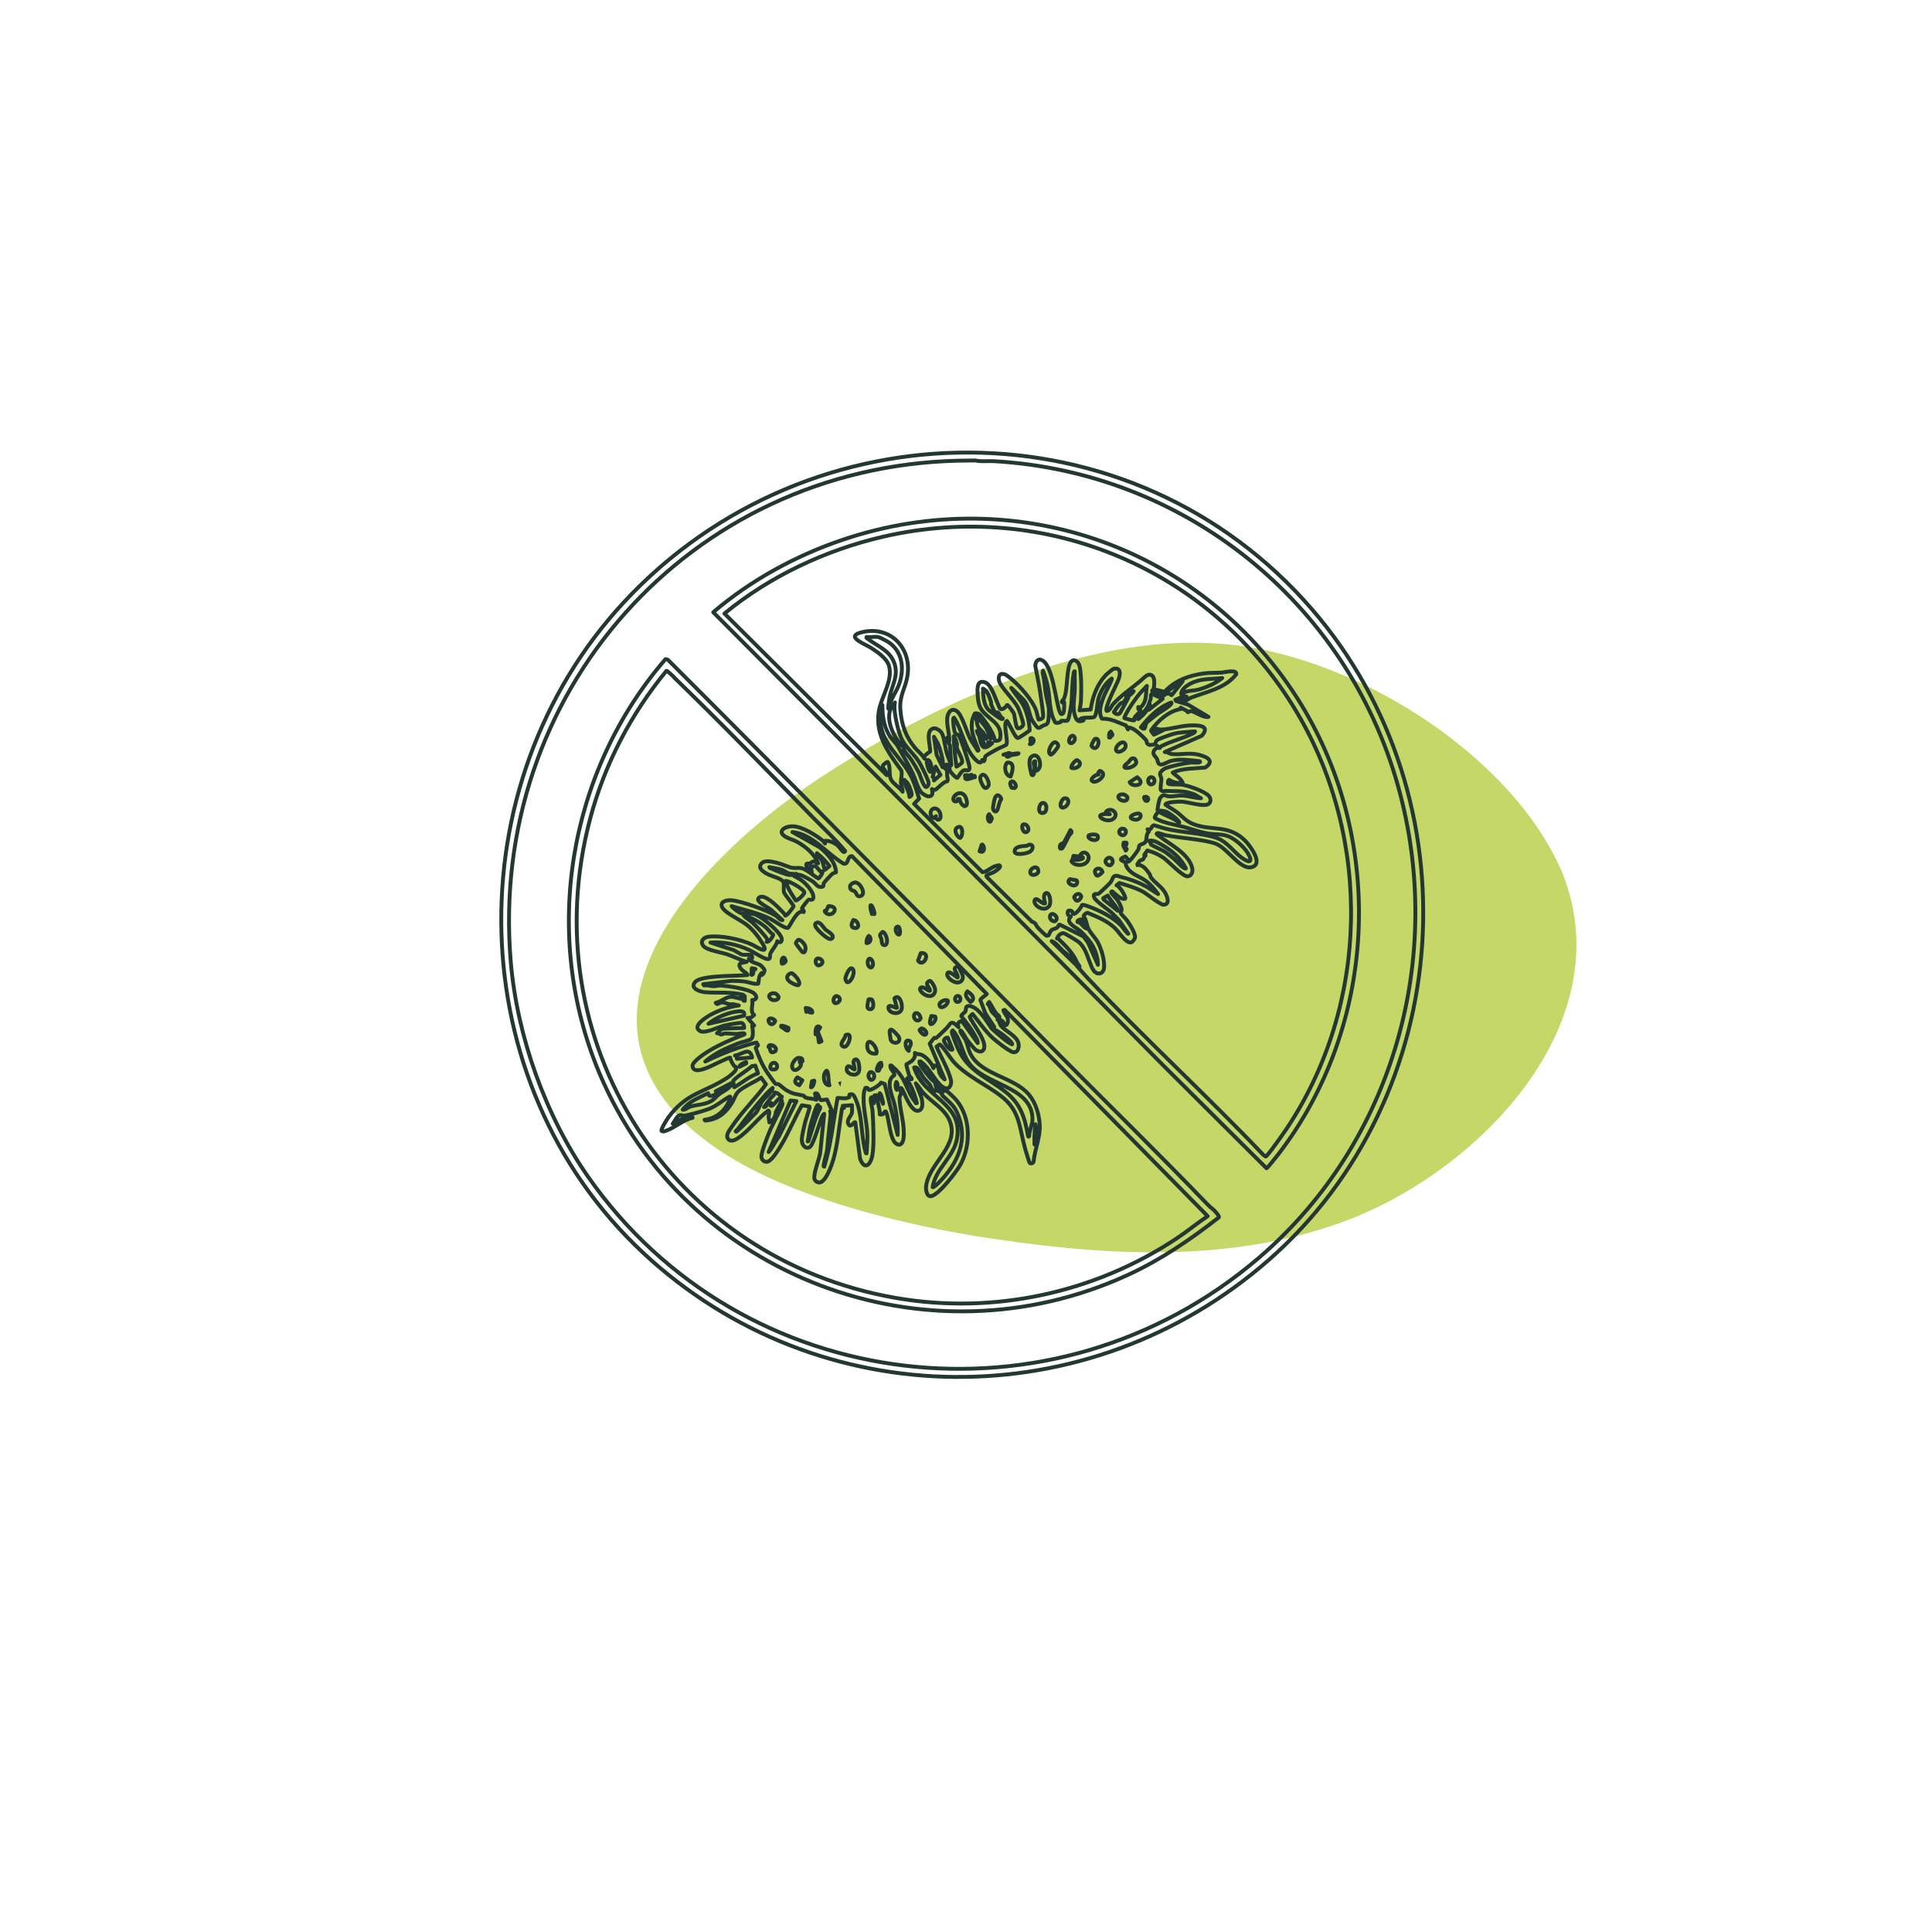 <?xml version="1.0" encoding="UTF-8"?>
<svg xmlns="http://www.w3.org/2000/svg" viewBox="0 0 800 800">

<!-- === STYLE === -->
<style><![CDATA[
  @keyframes fadein {
    from { opacity: 0; transform: scale(0.98); }
    to   { opacity: 1; transform: scale(1); }
  }

  /* Kräftigeres, organisches Wobble (nur Deformgefühl: Scale/Rotate) */
  @keyframes wobbleShape {
    0%   { transform: scale(1) rotate(0deg); }
    10%  { transform: scale(1.05,0.96) rotate(1.2deg); }
    20%  { transform: scale(0.96,1.06) rotate(-0.8deg); }
    35%  { transform: scale(1.04,0.97) rotate(1.6deg); }
    50%  { transform: scale(0.95,1.05) rotate(-1.2deg); }
    65%  { transform: scale(1.06,0.95) rotate(1.8deg); }
    80%  { transform: scale(0.97,1.04) rotate(-1.0deg); }
    100% { transform: scale(1) rotate(0deg); }
  }

  svg { animation: fadein 0.9s ease-out both; }

  /* Der Blob: Filter = organische Verformung, plus Wobble-Shape */
  #green {
    transform-origin: center;
    animation: wobbleShape 6.5s ease-in-out infinite;
    filter: url(#blobWobble);
  }

  #green path {
    fill: #c3d664;
    opacity: 0.98;
    transition: opacity 0.3s ease;
  }

  #outline path {
    fill: none;
    stroke: #233833;
    stroke-width: 1.6;
    stroke-linecap: round;
    stroke-linejoin: round;
    opacity: 1;
  }

  /* Barrierefrei: weniger Bewegung respektieren */
  @media (prefers-reduced-motion: reduce) {
    #green { animation: none; filter: none; }
  }
]]></style>
  <g id="green">
    <path d="M647.1,361.79c-21.07-50.14-89.19-92.22-143.1-95.3-55.71-4.04-119.95,26.16-165.69,56.4-46.47,30.56-108.8,93.98-51.92,144.66,17.55,15.5,41.58,25.21,64.56,32.17,17.29,5.19,34.84,9.05,52.53,12.04,48.69,7.77,100.53,11.71,147.72-4.12,57.28-18.58,121-81.71,95.96-145.68l-.07-.17Z" fill="#c3d664"/>
  </g>
  <g id="outline">
    <g>
      <path d="M266.36,518.81c-75.82-70.67-78.11-193.87-8.05-269.41,77-83.02,210.67-83.38,285.17,3.15,67.47,78.37,59.71,201.09-18.21,269.25-74.52,65.19-186.23,64.76-258.91-2.98ZM396.8,190.76c-111.41,2.6-194.73,96.59-185.3,207.56,2.6,30.61,14.29,63.51,31.81,88.65,63.87,91.65,193.33,106.39,277.98,33.85,55.72-47.74,77.43-124.77,57.56-195.51-21.32-75.92-88.34-129.89-167.35-134.35-2.55-.14-5.14.27-7.65-.29l-7.05.09Z" fill="#233833"/>
      <path d="M276.56,273.19c54.55,54.49,108.62,109.6,162.73,164.29,20.33,20.55,41.06,40.76,61.06,61.59.78.81,1.9,1.51,2.74,2.46.4.45,1.89,2.06,1.6,2.57-11.78,9.2-24.01,17.54-37.65,23.81-83.51,38.42-183.26,1-218.86-83.59-24.1-57.25-13.03-124.65,27.39-171.39l.99.26ZM279.03,280.3c-.36-.35-2.85-2.61-3.04-2.56-14.76,17.89-25.64,38.72-31.61,61.21-24.39,91.93,33.34,182.38,126.68,198.52,40.49,7,82.51-2.17,116.51-24.89,4.27-2.85,8.26-6.17,12.51-8.99l-84.06-85.41-.54.13c.35,1.61,1.81,2.27,1.9,4.15.04.82-.45,2.56-1.37,1.89-.24-.17-.33-1.03-.94-1.52-.33-.27-1.64-.99-2.06-.68.9.62.92,1.92,1.48,2.63,1.59,2.01,6.19,3.98,7.13,6.84.54,1.64.07,4.42-2.11,4.05-1.58-.27-7.02-4.56-8.42-5.84-3.25-2.95-5.59-6.63-8.38-9.98l-1.16,1.17c1.12,3.07,7.69,10.54,5.68,13.71-.75,1.18-2.44.61-3.32-.1-.56-.45-2.78-3.14-3.33-3.86-1.01-1.33-1.56-2.95-2.76-4.08-.21-.04-.17.26-.13.4.32,1.04,1.77,2.68,2.24,3.78.81,1.93.99,3.83,2.09,5.85,4.62,8.44,17.91,9.27,24.01,16.51,2.89,3.43,4.29,8.29,4.51,12.74.24,4.99-2.11,10.02-2.53,14.99-.18.65-1.04,1.01-1.59.63-.25-.17-1.66-4.99-1.89-5.78-2.52-8.91-1.99-15.68-9.9-21.86-6.42-5.02-14.71-8.44-20.1-14.67-.84-.97-4.69-6.86-5.48-6.78l-1.24.9c1.69,3.99,4.21,8.19,5.5,12.3.19.62.53,1.59.54,2.2,0,2.5-1.6,3.63-3.69,2.05-3-2.27-5.42-7.88-8.59-10.09-.21-.14-.18-.52-.85-.31-.06.64.27,1.21.59,1.73.72,1.18,2.59,3.61,3.52,4.69,1.65,1.91,3.89,3.49,5.74,5.21l-.13.41-3.15-2.46c.4.64.59,1.82.13,2.46-.98,1.34-1.96-1.83-2.32-2.32-.64-.89-1.83-1.9-2.58-2.9s-1.92-3.34-2.62-3.96c-.47-.42-.76-.48-1.38-.4,3.57,12.37,20.62,14.61,17.73,29.63-1.48,7.68-8.82,12.17-10.06,19.92.34.36,2.31-1.61,2.6-1.91,7.74-7.83,12.37-17.58,7.71-28.52-1.56-3.68-3.48-4.74-6.08-7.33-.45-.45-.55-1.11-.96-1.5-.56-.52-1.86-.52-1.63-1.79.62,1.17,2.03.53,2.19,1.92.21.15.75-1.23,1.91-.69.69.33,3.37,2.98,3.98,3.69,6.08,7.19,6.19,18.7,1.82,26.74-1.64,3.02-8.87,12.44-12.09,13.12-1.99.42-2.31-2.75-2.16-4.1,1.06-9.64,14.53-17,9.52-27.64-2.17-4.62-7.34-7.31-10.65-10.98-1.12-1.24-1.96-2.77-3.14-3.98l2.13,5.26c.53,1.61,1.31,5.15-.75,6-2.94,1.21-5.74-6.24-6.68-8.16-.16-.33-.5-1.11-.86-1.19-.39.77.09,1.68,0,2.3-.11.73-.61.91-.56,2.22.18,5.39,2.23,10.19,1.67,16.16-.18,1.88-1.22,3.71-3.16,2.32-2.55-1.83-2.81-10.19-4.1-13.14-.48-.71-.93.88-1.42,1.05-.35.13-.81.03-1.18.05.08-2.76-1.23-5.23-1.1-7.94l-1.07.03-.3,3.26-.27-2.46c-.81-.15-1,.09-1,.9,0,1.54.63,3.19.73,4.7.33,4.66.76,14.23-.08,18.55-.75,3.91-3.22,6.17-5.06,1.37l-1.99-15.12c-.55-.51-1.73,2.37-2.71.93-1.25-1.84,1.09-3.6,1.33-4.91.17-.94-.09-2.15.01-3.14l-3.83.28.55.82-.83.18c-1.23,7.05-1.65,14.59-3.69,21.45-.66,2.23-2.99,8.92-5.54,9.26-.96.13-2-.58-2.21-1.51-.48-2.16,1.95-8,2.38-10.64l1.66-16.27c-.39.14-.79,1-.95,1.37-.91,2.05-3.59,11.73-5.06,12.45-2.04,1-3.26-1.27-3.26-2.98,0-1.92,1.07-5.99,1.57-8.01.21-.84,1.88-5.6,1.68-5.83l-3.22-.52c-3.12,5.51-5.57,11.63-8.87,17.02-.98,1.6-3.52,5.78-5.23,6.28-1.36.4-2.48-.57-2.65-1.87-.23-1.81,2.87-9.43,3.77-11.53.67-1.57,5.06-9.84,5-10.61l-.5-.2.2-1.04-2.52,4.73c-.22,2-.9,3.37-2.67,4.3-.01-.8-.29-1.52-.3-2.33-.02-.93.69-1.97-.11-2.59-3.6,2.66-6.38,6.24-9.72,9.17-1.46,1.28-5.49,5.04-7.07,2.41-.93-1.56.79-3.55,1.64-4.82,4.1-6.13,9.78-11.64,14.16-17.61l-2.02-2.77c-2.7,1.88-6.74,3.46-9.18,5.54-1.37,1.16-1.75,2.97-2.64,4.48-2.32,3.98-5.43,7-10.17,7.63-.32.04-1.42.36-1.43-.19,5.16-.55,9.19-4.26,10.67-9.18.12-.38-.03-.49-.4-.4-2.85,1.62-5.29,3.84-8.37,5.05-2.05.8-8.26,2.58-10.32,2.83-.54.07-1.04-.27-1.58-.24-1.35.06-2.38,2.58-3.15,3.58.14.13,2.66-1.42,3.08-1.65,1.36-.75,1.05-.31,2.51-.56.59-.1,1.1-.4,1.69-.5.27-.05,1.01-.22.93.25-4.07.89-7.07,3.98-10.96,5.34-.71.25-1.13.51-1.89.12-.45-.62,2.32-4.96,2.87-5.71,7.64-10.34,14.98-10.12,24.58-16.49.89-.59,3.17-2.46,3.41-3.44.3-1.2-.37-.77-.77-1.29-.73-.95-1.51-2.22-1.65-3.43-.36-.33-7.96,3.54-9.04,3.97-1.74.69-6.38,2.66-6.56-.56-.11-1.86,5.45-5.41,7.03-6.36,4.41-2.65,9.51-4.79,14.32-6.63,1.01-.99-2.66-.26-2.86-.26-1.75.05-3.54-.21-5.18-.2-.43,0-.92.44-1.41.44-.53,0-1.13-.64-1.77-.53l2.11-1.86,9.11-.33c.1-.76-.22-1.86-1.06-2.05s-6.03.8-7.16,1.08c-2.38.59-7.9,3.37-9.95,2.3-3.86-2.01,2.83-5.99,4.52-6.9,3.56-1.92,7.44-3.17,11.46-3.74l-2.6-.54c-1.63.4-2.94-.75-4.43-.73-1.05.02-1.96,1.4-2.55.18,1.99-.36,4.18-2.33,6.17-2.47,1.72-.12,3.54.93,5.32.85-.24.5-.08.87.56.8v-1.91c-.67-.12-.45.09-.67.52l-.98-.39,1.09-.68c-5.15-1.38-10.59-.7-15.75-1.09-2.07-.16-6.64-1.53-4.24-4.26,2.58-2.93,17.59-2.36,21.63-2.87.39-.34-1.99-1.81-2.33-2.18-.61-.68-1.57-1.95-.52-2.72l2.57-.57c-2.83-.79-5.43-2.23-8.22-3.14-2.33-.77-8.39-1.7-9.72-3.42-1.54-1.98.03-3.6,2.2-3.85,5.31-.59,13.18,1.09,18.04,3.32,1.3.6,7.25,4.68,4.38-.27-1.55-2.67-3.77-5.54-6.15-7.54-2.79-2.35-7.63-4.36-9.84-6.59-2.82-2.85.22-4.29,3.16-3.98,4.23.44,14.63,4.09,18.24,6.4.98.62,1.54,1.82,2.7,1.82l-4.8-4.37c-1.18-.89-5.03-2.76-5.29-4.04-.16-.79.78-1.32,1.46-1.32,2.83,0,7.4,4.97,9.32,6.99.22.23.38.5.4.83.59.42,3.15-3.12,3.51-3.74.1-.68-3.62-4.77-3.94-5.82-.4-1.29.25-3.41-.38-4.48-.79-1.33-4.47-2.19-5.95-2.88-1.83-.85-5.21-2.78-2.68-4.96,1.42-1.22,4.74-.28,6.42.12,1.83.44,4.35,1.72,5.95,1.99,1.3.22,2.64-.12,3.92.18,2.22.52,4.96,3.21,6.93,4.23.3-.06,2.12-2.38,1.68-2.98l-.55.27c-.66-.42-1.78-2.1-2.34-2.34s-1.25.36-1.9-.12l.41,3.01c-.47-.83-2.35-2.54-2.33-3.43.02-.99.99-.43,1.38-.57.46-.16.97-.79,1.56-.88.93-.14,1.19.76,1.99.77-1.33-3.71-5.16-6.92-8.58-8.81-1.48-.82-2.99-1.21-4.39-1.9-4.45-2.2-1.13-4.67,2.42-4.63,3.86.05,9.58,3.61,12.54,6.03.35.29.49.82.89,1.1l-.14-1.09c1.85-.2,3.94.76,5.33,1.92.77.64,1.75,2.3,2.33,2.6.48.24.52.05.82-.28-4.03-4.9-8.72-9.15-13.14-13.68-19.02-19.49-38.26-39.39-57.86-58.36ZM408.57,411.55l-55.79-57.04c-2.12-.1-1.23,3.8-3.57,3.05-6.97-4.13-12.64-12.12-21.07-13.02l11.32,6.34c3.06,2.53,6.57,6.14,6.72,10.32-.63.18-1.08.31-1.62.71-.36.27-3.31,3.48-3.41,3.71-.4.9.36,1.62-1.38,1.65-1.34.02-2.11-1.5-3.21-2.27-1-.7-3.68-2.15-4.81-2.58-.79-.3-1.57-.03-2.1-.63l-.42.82c-.59-.24-.48-1.46-1.36-.41l2.83,1.55c2.19,1.06,6.46,5.52,6.1,8.04-.17,1.21-1.5.63-1.9.72-.23.05-2.73,3.16-2.82,3.5-.12.45,1.05.94.71,1.66-1.84-.75-3.08,1.31-4.06,2.65-.45.62-2.2,3.82-2.42,3.89-1.26.42-5.8-2.97-7.2-3.67-4.87-2.45-10.95-3.75-16.17-5.32.57.88,3.12,2.71,4.04,2.94,1.69.43,3.74-.19,5.77.53,2.81.99,9.73,6.73,10.79,9.47.62,1.61-.36,2.67-1.7,1.57-.21,1.66-2.4,3.82-2.87,5.21-.3.88.21,2.03-.84,2.19-1.49.23-6-2.87-7.61-3.62-5.17-2.4-10.61-3.61-16.34-3.23l8.55,2.8c1.5.23,3.41,1.92,4.65,2.22,1.38.34,5.23-.84,3.77,2.09l-1.09-.41c1.12,1.8,3.45,1.73,4.91,2.76.46.32,1.66,1.66,1.66,2.17,0,.35-.92,2.14-1.36,1.78l.14-.82c-1.35,1.26-1.12,2.77-1.41,4.39-.97.55-4.13-.61-5.47-.8-1.73-.24-3.7-.29-5.45-.32l-11.9,1.38.41.55c1.29-.26,2.66.28,3.84.3,1.02.02,1.87-.38,3.01-.3,3.24.23,10.05,1.25,12.92,2.69,1.92.96,2.82,3.19.09,3.34.59,1.95-1.11,4.62.82,6.16-.75.78-1.58,1.42-2.73,1.23l2.74,3.14-.82.14c.27,1.37.61,4.2-.26,5.35-.45.59-4.37,1.48-5.49,1.91-2.23.85-5.1,2.09-7.22,3.18-2.2,1.13-4.69,2.71-6.47,4.34,6.83-3.27,13.83-6.13,21.23-7.86l.63,1.11-.97,1.13c1.26,3.68,2.62,6.95,4.79,10.19.41.61,3.16,4.53,3.41,4.67.3.17.85,0,1.3.2.54.24,2.09,1.76,2.94,2.27,3.25,1.97,3.96,1.6,7.22,2.37.54.13.48.59.87.77,1.29.61,3.2.36,4.59,1.01l-.55-2.59c1.58-.67,1.43,2.2,2.47,2.75l2.46-.3,2.28,5.13.18,1.87-1.09-2.19c-.01.4.2.78.17,1.18-.32,4.54-1.04,9.1-1.34,13.66-.17,2.59-1.12,4.87-1.5,7.26-.05.29-.29.95.2.89,2.84-9.28,3.73-18.94,5.51-28.44,1.81-.03,3.12.55,4.87-.34l.05-1.03c1.4-.5,1.75.17,2.31,1.33,3.16,6.53,2.36,15.38,4.32,22.24.08.28.06.83.46.77.2-2.86.45-5.76.29-8.63-.31-5.48-2.16-11.36-1.32-16.9.08-.52.41-1.02.51-1.54,1.11-.45,1.18.62,1.39.75.73.45,4.73-1.97,5.06-2.99l1.56.54,5.38,21.1c.16-4.15-.33-8.28-1.23-12.32-.82-3.68-4.16-9.96-.18-12.36l.05-.35c-.34-1.53-1.79-2.05-1.65-3.72.52-.12.65.29.96.55,5.65,4.66,5.54,9.83,9.29,14.54.23.28,0,.69.71.52-.67-2.93-1.58-5.44-3.01-8.08-.23-.42-1.88-2.08-.68-2.32.2-.04,1.92,1.09,1.5.14-.13-.29-.7-.63-.96-1.23-.22-.52-1.33-4.36-1.18-4.61,1.97-1.02,3.89-2.15,3.52-4.7.75.64,1.67.41,2.47.68,2.06.69,4.53,3.58,5.2,5.62l.27-1.09c2.23,0,1.71,1.59,2.26,3.08.34.91,1.27,2.16,2.12,2.67l-6.19-14.79c.32-.32,1.73-2.35,1.86-2.42.16-.09.53.23.78.1s3.6-3.34,4.09-3.83c2.21-2.21,1.8-4.04,5.2-.68-.42-1.18-.36-2.01.96-2.47l.96.69,6.02,8.35c.07-1.1-.63-2.15-1.15-3.09-1.56-2.89-3.6-5.5-5.66-8.04-.09-.6,1.51-1.46,1.74-2.01.45-1.06-.3-2.24,1.65-2.22.86,0,2.33.85,3,1.41,2.41,2.01,4.12,4.95,6.01,7.68.43.62,4.08,3.64,4.95,4.35,1.08.88,2.41,1.93,3.69,2.47.6-.64-3.56-3.8-4.12-4.22-1.11-.83-2.6-1.64-3.81-2.35-.15-.71.17-.41.54-.68l-3.67-5.64-2.03-5.37c-.12-.74,2.4-2.13,2.63-2.59ZM338.27,353.29c-.21.23,1.81,2.49,2.07,3,.65,1.28.62,2.66,1.35,3.84l1.78-1.5c-1.55-2-3.21-3.76-5.19-5.34ZM327.59,361.78c-1.46,0-2.48-1.09-3.77-1.57-1.68-.63-3.54-.71-5.26-1.17.07.47.56.47.88.62,1.3.62,6.64,2.79,7.74,2.67.38-.04.81-.19.41-.55ZM325.86,365.69c.18.46.07.97.3,1.49.89,2.01,2.16,3.86,3.34,5.7.43.25,3.56-2.43,3.57-3.31,0-1.28-6.04-4.68-7.53-4.79-1.05-.08.3.85.32.91ZM320.18,386.99c-1.12-.67-1.94-1.98-2.99-2.9-2.5-2.2-6.08-4.24-9.31-5.06,1.06,1.19,2.53,1.95,3.7,3,1.06.96,5.74,5.84,6.05,6.85.14.47,0,.68-.17,1.09,1.03.34,2.93-2.69,2.72-2.99ZM312.81,401.2l-1.51-.28-.13,2.74c1.04.18.64-1.77.83-2.18.02-.04.74.4.81-.28ZM413.83,421.46c.1-.96-.9-1.25-1.33-1.82-1.12-1.49-1.85-3.23-2.92-4.74l-.57.83c1.02.87,1.08,2.29,1.71,3.21.15.22,1.35,1.45,1.62,1.7.19.18,1.14,1.16,1.49.82ZM308.09,420.58c.54-1.67-.79-1.94-2.23-1.82-4.06.34-9.39,2.55-12.49,5.16l14.72-3.35ZM426.15,470.46c.06-2.5,1.42-4.74,1.38-7.24-.23-13.73-20.43-13.81-26.62-23.51-2.59-4.06-3.13-9.42-6.38-13.05-.42.31-.41.41-.35.89.1.93,1.73,4.88,2.2,6.02,4.15,10.01,12.41,12.49,20.17,18.71,6.03,4.83,7.77,10.32,9.07,17.77.06.35.13.92.54.42ZM392.48,429.67c-.74-.16-1.78.72-1.6,1.44.17.67,2.58,4.33,3.52,3.49l-1.92-4.93ZM311.44,437.88c-1.03-4.77-4.13-1.13-7.12-.82l.8.28v1.08s6.31-.55,6.31-.55ZM308.97,440.34v-.54c-.11-.13-2.9,1.02-2.73,1.91l2.73-1.37ZM312.76,441.22l-1.42.26c-1.04,1.21-7.76,5.24-7.78,6.33l.49,2.39c3.26-1.82,6.3-4.59,9.85-5.75l-1.15-3.23ZM371.39,451.3c.19-.61.3-1.11.29-1.76,0-.28-.14-1.49-.55-1.52-.12.51-.3.94-.29,1.49,0,.31.17,1.68.55,1.79ZM282.69,459.51c1.19.13,2.03-.91,3.01-1.24,2.73-.9,5.68-.73,8.5-2.17,1.65-.84,2.39-2.11,3.57-3,1.9-1.44,4.6-2.3,5.45-4.81l-6.84,3.56c.12.73,1.65-.3,1.37.81-1.28.1-2.88,1.66-4.14.97l-.38-.96c-3.78,1.91-7.91,3.31-10.54,6.83ZM313,460.8c1.05-1.32,1.65-3.24,2.43-4.55.98-1.65,4.01-3.58,4.5-5.77-.99.84-2.02,1.76-2.88,2.73-3.97,4.48-7.77,9.28-11.35,14.11-.29.39-.77.71-1.09,1.1.27.45.61-.09.82-.27,2.69-2.25,5.03-4.95,7.58-7.34ZM323.33,453.93c-.76-.78-1.37-1.44-2.58-1.54.06,1.11-1.05,1.57-1.65,2.33l-2.74,3.69c.93.17,1.65-1.78,2.09-1.88l.93.24-.27,1.09c.88.74,3.27-3.59,4.65-3.56.1-.4-.25-.19-.43-.38ZM365.65,457.05c.03-.83-.24-1.62-.47-2.4-.16-.55-.38-1.69-.89-1.98l.12,1.38,1.24,3ZM329.78,455.95l-2.43-.24-9.07,21.32c1.67-1.8,2.66-4.35,4.2-6.33l7.29-14.74ZM338.86,458.38l-.05-.79c-.71-.95-3.3,8.67-3.43,9.3-.4,1.9-.53,3.86-.95,5.76.56-.1.42-.61.55-.96,1.49-4.23,2.46-8.71,4.6-12.65l.05-.63-.78-.04ZM428.62,474.02c.13-2.82.96-5.73.14-8.49-.3,2.5-.51,5-.41,7.53.01.33-.21,1.02.27.95Z" fill="#233833"/>
      <path d="M482.12,441.6l-107.7-108.7-79.09-79.39c15.66-13.34,34.36-23.55,53.9-30.1,72.36-24.27,150.18,3.69,189.67,68.48,34.9,57.26,31.31,133.3-9.81,186.37-.58.75-4.28,5.42-4.63,5.51l-42.34-42.17ZM477.63,303.74c-.02-.98,1.18-1.12,1.92-1.1l-.82-.82c.61-.12,1.25.29,1.79.28,4.11-.1,7.53-1.39,11.48-1.66,3.23-.22,9.76-.37,5.61,4.24l-15.31,6.72c1.12-.13,1.78.69,2.87.83,3,.38,6.31-.49,9.83.03,3.25.48,8.96,2.39,4.01,5.59-4.51.41-9.22.2-13.42,2.05,1.4,1.35,3.2,2.27,4.11,4.1-1.95.56-3.94-.08-5.61-1.09-.4.07-.53,1.14-.43,1.48.17.62,4.66.38,5.56.5,2.66.34,9.54,2.71,11.33,4.69.99,1.09.98,2.93-.52,3.53-2.26.9-8.13-1.09-11-1.17-.94-.03-6.43.16-6.44,1.24,1.47,1.11,3.15,1.93,4.63,3.03,2.34,1.76,3.68,3.71,6.6,4.9,7.9,3.21,14.68,0,21.76,6.99,2.07,2.04,8.11,10.15,2.29,11.04-4.62.71-9.91-8.3-14.69-9.87-5.6-1.84-14.47-2.19-20.65-3.45-.77-.16-3.05-1.18-3.5-.74-.34.33.44.73.62.88,4.33,3.47,12.75,7.38,14.04,13.61.3,1.47-.29,3.2-1.95,3.3-2.03.13-7.92-6.27-10.05-7.73-1.94-1.33-4.31-2.41-6.59-2.97l-1.27,1.8.55.27c-.52.32-.76,1.28-1.08,1.59-.36.35-.94.27-1.37.61-.2.16-1.19,1.7-1.11,1.77,2.31-.44,3.98,1.98,5.2,3.7.3.41.25.96.54,1.38,1.44,2.1,4.31,3.73,5.81,6.23.82,1.37,2.32,4.93-.48,5.11-1.46.09-6.86-4.46-8.74-5.47-2.97-1.6-6.4-2.54-9.6-3.54l-1.22.95c1.22.19,4.2,4.97,3.56,5.61-2.06.29-3.08-1.41-4.73-2.47-.19-.12-.25-.52-.33-.54-.26-.08-.88-.11-.68.41.28.74,2.03,2.35,2.58,3.17.63.93,1.73,2.92,1.73,4,0,.57-.61.93-.36,1.44.22.46,2.04,2.19,2.57,2.93,1.11,1.55,3.45,5.19,3.32,7.06-.04.6-1.02,1.88-1.56,2.03-2.13.58-5.1-4.26-6.47-5.61-3.3-3.26-7.37-4.86-11.58-6.61-.54-.05-1.74.86-1.69,1.4,1.1,1.43,1.22,3.27,1.81,4.77.75,1.9,2.91,3.96,3.99,5.86,1.52,2.66,3.13,8.02,2.62,11.04-.4,2.39-2.8,2.72-4.19.9-1.41-1.83-2.46-6.45-3.91-8.92-.72-1.23-1.29-2.12-2.43-3.05-.59-.48-5.6-3.49-6.04-3.56-1.27-.21-2.49,1.09-2.85,2.18.33.02.59.18.83.4,3.14,2.99,5.88,5.79,7.54,9.71.19.44,1.17,1.34.94,1.66l-1.09-.41c1.44,1.64,2.88,3.35,4.37,4.94,23.63,25.09,49.18,48.43,72.93,73.4l.87.58c.72-.03,7.74-10.1,8.68-11.51,33.98-50.83,35.54-119.28,4.54-171.93-35.06-59.53-103.95-88.88-171.67-73.2-23.7,5.49-46.91,16.37-65.65,31.81l67.21,66.93c.16-1.58-1.44-2.25-1.68-3.7-.06-.53,1.83-1.98,2.09-1.78,1.3,2.04.4,5.19,1.25,7.1.8,1.78,3.75,3.53,4.91,5.22.06-1.24-.66-2.43-.7-3.69-.05-1.58.56-3.37.17-5.06-5.23-7.29-10.66-14.4-9.43-23.93.82-6.35,6.08-13.17,4.32-19.44-.86-3.07-4.95-5.88-7.55-7.51-2.79-1.74-11.12-4.74-3.37-6.49,11.77-2.66,20.54,6.93,18.5,18.5-.87,4.91-3.23,7.77-2.9,13.27.38,6.25,2.17,11.55,6.17,16.28,1.24,1.46,2.95,2.68,3.84,4.37-.28-1.48,1.27-2.12,2.33-2.93.21-2.44-2.22-9,1.57-9.62,1.12-.18,2.97,1.22,3.42,2.22.97,2.16,1.28,6.59,2.21,9.01l1.55,4.06-.55-8.34c-.6-.95-.99-1.58-1.09-2.75-.05-.61.17-.68.34-.07.12.41.05,1.3.47,1.31.18-3.23-1.12-6.49-.83-9.73.21-2.31,1.87-4.5,4.11-2.71,2.05,1.63,3.92,8.43,5.3,11.13.92,1.8,2.2,3.41,3.2,5.15.51.06.24-.57.14-.83-1.56-4.27-3.07-6.68-2.49-11.5.05-.41.98-3,1.25-3.16.51-.1,1.4.12,1.8.42.45.33,2.9,3.62,3.36,4.31,1.27,1.9,2.68,4.4,3.08,6.63.76.12,1.7,0,2.15-.7.55-3.14-.38-5.24-2.71-7.36-4.09-3.7-6.18-4.33-6.57-10.68-.14-2.3-.57-6.68,3-5.46,3.13,1.08,4.67,8.42,6.35,11.03.79.5,2.5-.81,2.72-1.58l.39-.02c.2.08,2.44,3.16,2.54,3.49.27.93.81,5.64,1.47,6.05s2.5-.68,2.39-1.67c-.14-1.29-1.46-5.2-2.04-6.48-1.63-3.58-7.13-8.55-7.92-11.24-.58-1.95.07-3.62,2.32-2.87.67.22,2.27,1.52,2.88,2.04,3.49,2.97,8.62,8.71,10.08,12.92.42,1.21.62,2.56,1.02,3.78.91-.16,1.92-.38,1.9-1.47-.03-2.01-.57-5.01-.84-7.13-.59-4.6-1.53-9.19-2.44-13.74.18-1.75,1.1-3.23,3-2.15,4.29,2.44,5.41,16.6,7.15,21.32.32.88.84,1.27,1.49.4.39-.52.52-4.61.14-4.91l-.68.55c-.42-.43.49-.92.74-1.45,1.82-3.8.85-13.04,3.11-15.51.99-1.08,2.38-.21,2.98.83,1.38,2.4,1.15,12.58.99,15.73-.06,1.15-.38,2.52-.56,3.68l4.59-.33c.78-5.34,2.66-10.54,6.49-14.47.41-.43,2.64-2.3,3.08-2.4,3.04-.67,2.71,2.26,2.04,4.24-.62,1.86-6.08,12.09-4.98,13.22,1.28.04,1.79-1.81,2.6-2.74,2.95-3.38,7.75-6.65,11.23-9.58.82-.69,2.47-2.45,3.41-2.63,3.1-.6,2.55,4.07,2.2,5.92l4.48,1.08.2.8c.34.35,2.5-.52,2.48.53l.36.05,4.52-5.74c-.63-.51-4.45,2.93-5.23,3.39-.39.23-1.43.77-1.88.58,4.32-4.49,9.97-6.4,16.05-7.22,2.42-.32,4.69-.18,7.08-.32,1.35-.08,6.39-1.5,6.18.67-4.61,5.91-12.24,7.21-18.78,9.72-.92.35-2.16,1.42-3.07,1.6-1.07.21-2.01-.38-3.08-.22l4.93,1.49,8.48,5.07c-2.22.5-5.77-2.33-7.3-2.4-.76-.03-1.25,1.09-1.65-.06l-2.55-1.37.14.55c-5.03.81-9.61,4.83-12.44,8.93-.02.06.58,1.05.62,1.09.14.16.43.08.45.1.06.06-.13.5.13.54l3.98-1.91c-.55.05-1.21-.11-1.72,0-.19.04-.17.42-.41.51-.66.26-1.35.17-1.98.85ZM363.6,263.78c-1.34-.26-3.36.19-4.79,0-.15.64.12.45.35.63,4.01,3.15,9.42,4.81,11.23,10.38,1.66,5.13-.88,8.61-1.91,13.3-.11.51-1.02,5.53-.49,5.53.44-3.91,3.3-7.06,4.5-10.83,1.92-6.04,1.21-12.7-4.16-16.61-.8-.58-3.88-2.24-4.72-2.4ZM439.2,298.98c-.67.21-1.65.62-2.26.13-2.49-4.27-2.09-9.28-2.94-14.04-.45-2.52-1.19-4.96-2.11-7.34l-.14.82c.71,2.82.84,5.73,1.27,8.58.33,2.19,1.21,4.79,1.33,6.88.05.92-.14,4.32-.42,5.05-.45,1.19-1.28,1.04-2.1,1.45-.68.34-1.56,1.32-2.32.67-.47-.41-2.15-2.86-2.41-3.48-1.13-2.72-1.24-6.12-3.69-8.36l-4.66-4.51c1.54,2.59,3.94,5.04,5.25,7.75,1.43,2.96,2.25,6.59,2.37,9.86-.63.51-4.54,3.28-4.97,3.17-1.2-.31-3.41-5.94-4.44-7.09-1.84.86.68,8.07-.27,9.86-1.23.77-2.62,1.17-3.88,1.87-.88.49-4.12,2.27-4.62,2.77-.71.7-.06,1.59-.81,2.2l-.68-.54c-.42,1.83-1.69.92-2.62.01-4.76-4.64-5.48-12.15-9.02-17.53-.48-.04-.35,1.44-.33,1.77.04.92.36,4.25.88,4.8.31.32.91.3,1.25.67.94,1.05,3.66,9.55,4.17,11.43.15.56.55,2.02.43,2.49-.3,1.13-1.37.52-1.98.57-1.35.11-2.23,2.22-3.07,3.2-.62.07-2.81-2.28-3.05-2.97-.29-.84.05-2.4-1.44-2.53l.27,1.09c-2.07.04-.21.96-.14,1.08.11.18.14,2.17.16,2.57.04.71.54,1.38,0,2.2-1.77.19-4.01,3.25-5.22,3.6-.46.13-.71-.31-1.09-.41-.17.21,1.24,3.04-1.51,3.04-.63,0-2.41-1.09-2.84-1.57-1.56-1.75-2.58-5.8-3.68-8.1-1.65-3.46-3.98-7.12-5.82-10.61-.81-1.54-3.02-3.55-4.09-5.49-2.08-3.77-2.57-7.77-2.6-12.05l-.55.4c.32,2.11-.39,4.54-.24,6.54.71,9.82,9.44,15.17,13.24,23.73,1.12,2.52,1.94,5.44,2.79,8.07l-2.09,2.18,28.21,28.21c.98.45,3.75-1.76,4.77-2.21.3-.13,2.1-.69,2.34-.54,1.24.79-2.01,2.62-2.55,2.93-.77.44-2.06.67-2.65,1.19-.4.35-.19.34.02.74l18.59,18.42c1.84.65,1.57,1.32,2.34,2.31.45.58,3.37,3.53,3.84,3.58l.68-.14c.53-.61.7-1.72,1.34-2.22.88-.69,2.49-.42,3.04-2.18l.35-.08,9.87,4.92,1.83,2.55,4.09,9.18c.01-2.69-.87-5.49-2.14-7.85-1.01-1.88-3.4-4.51-4.96-5.99-1.67-1.58-6.74-3.54-4.12-6.14-1.1-.19-1.62-1.32-1.12-2.31.26-.35,1.08-.19,1.4-.03.7.36.25,1.35.96,1.24,1.24-.18,2.98-2.6,3.42-3.72.5-.26,2.42.52,3.08.77,4.59,1.71,9.76,4.34,13.2,7.88.25.25,2.59,3.6,2.87,3.28l-3.96-5.75c-1.09-1-2.05-2.16-3.15-3.15-1.42-1.27-6.3-4.55-6.92-5.95-.99-2.25,1.13-1.45,1.7-1.69.32-.14,4.69-4.33,5.05-4.83.51-.69.75-1.71,1.13-2.16.93-1.09,2.47-.08,3.54.14,2.02.41,5.23,1.56,7.45,2.54.93.41,1.81.95,2.74,1.37l4.74,3.06c-1.42-2.06-3.03-3.98-5.07-5.47-2.88-2.11-6.36-2.68-8.09-6.14-.27-.54-.18-1.22-.38-1.53-.33-.5-3.94-.96-.04-2.42.67.52,1.38,1.29.99,2.15.56.07.9-.46,1.23-.82.78-.81,2.64-3.25,3.17-4.23.31-.56.18-1.26.5-1.69.39-.51,1.79-.63,2.31-1.27.97-1.18.17-3.2,1.56-4.46l-.56-.96c1.8.85,1.39-1.7,2.84-1.64,2.19.7,4.42,1.37,6.68,1.84,5.61,1.18,16.53,1.67,20.95,4.23,3.72,2.16,6.28,6.15,9.69,8.11,3.42,1.96,2.69-.57,1.35-2.72-1.62-2.61-5.24-5.87-8.12-6.94-2.74-1.01-4.97-.67-7.72-1.04-3.63-.49-7.1-1.86-10.61-2.81-3.7-.99-7.67-1.46-11.24-3.27-.3-.16-.66-.22-.81-.59l.24-.8,1.26-1.76c2.77,1.76,6.11,2.57,8.62,4.66.29-.3-1.1-1.54-1.36-1.78-.78-.71-2.95-2.29-3.86-2.71-1.37-.62-2.45-.25-3.77-.75.05-1.02.64-4.43,1.21-5.15,1.36-1.72,1.89-.71,3.26-.55,1.82.21,3.99-.39,6.03-.28,2.47.14,5.03,1.03,7.53,1.09l-2.69-1.55c-4.28-1.73-7.39-1.28-11.7-1.46-.76-.03-1.34.35-2.14-.24-.56-.44.21-3.8.1-4.82-.07-.73-.52-1.39-.55-1.95-.04-.84,1.45-2.09,2.24-2.39,2.54-.94,7.54-2.03,10.25-2.34,1.16-.13,2.43.11,3.53-.03.38-.05.86-.21.41-.55-3.85-.4-7.95-1.09-11.78-.15-1.37.33-3.32,1.71-4.49,1.52-1.15-.18-1.02-1.6-1.46-2.39-.67-1.18-1.92-1.68-1.22-3.3.32-.73,1.34-1.08,1.44-1.98l.54.82c.74.2.37-.35.88-.63,3.87-2.09,9.44-3.44,13.43-5.46.3-.15.67-.41.75-.76-3.03.27-5.94.22-8.98,1.01-1.1.29-6.02,2.02-6.73,2.58s-.63,1.52-.99,1.77c-.08.06-1.84.28-1.94.26-1.65-.28-1.26-1.35-1.6-1.93-.25-.42-2.51-2.58-3.03-3.01-1.22-1.02-2.73-2.23-4.38-2.32l-.13.82-.86-1.67c-3.29-1.2-6.24-2.93-9.91-2.77-1.79-2.81-.13-7.07,1.04-9.94.38-.93,3.31-6.33,3.01-6.7-2.76,1.84-4.96,5.75-5.67,8.98-.33,1.51-.57,5.74-1.43,6.78-.81.99-5.48-.32-6.32,1.48.11.32,2.46-.75,1.65.14-2,.74-2.77.11-3.42-1.79-1.2-3.52-.25-7.47-.13-11.07.08-2.51-.08-5.03-.01-7.54-.4-.05-.42.74-.47,1.03-.72,4.27-.54,8.31-.93,12.49-.1,1.1-.9,5.5-1.32,6.35-.12.25-.14.54-.47.62-.75.19-1.67-.12-2.37.05-.19.04-.21.41-.29.43ZM506.1,280.75c-3.93.47-7.87.16-11.64,1.64-2.09.82-5.13,2.48-5.34,4.93.94.07,1.26-.75,2.17-.98,1.52-.38,3.25-.34,4.95-.8,3.27-.89,7.28-2.61,9.86-4.79ZM471.33,292.79c1.15.75,2.33-1.42,2.68-2.39.69-1.88.54-4.39.88-6.38-1.29,1.36-2.81,2.93-3.94,4.4s-2.71,3.78-3.67,5.37c-.39.66-1.5,2.64-1.67,3.26-.15.55.09.3.36.41.57.22,3.37,1.05,3.73.79-.56-1.89,2.73-2.61,2.46-4.93l-.82.27v-.82ZM411.96,294.94c-.15-.09-1.34-2.68-1.47-3.07-.17-.49-.03-.95-.19-1.4-.66-1.81-1.35-4.58-3.3-5.34.24,3.3.12,7.04,2.88,9.3.74.61,4.03,3.05,4.71,3.24.26.07.7.22.62-.22-.76,0-1.52-2.16-1.97-2.41-.36-.2-.97.08-1.27-.1ZM482.28,287.6c-1.38-.67-2.68-1.39-4.23-1.67-.18-.03-1.01-.41-.97.16.02.21,3.53,1.89,3.82,1.95.39.08,1.33.1,1.37-.44ZM469.42,286.23c-.71-.23-3.44,2.03-3.01,2.46,1.16-.58,2.29-1.35,3.01-2.46ZM475.72,293.89l5.74-4.52-4.51-2.05c-.68.47-.29,1.32-.48,1.99s-.64,2.04-.9,2.66c-1.01,2.38-3.01,3.57-4.51,5.62.27.45.61-.09.82-.27,1.85-1.55,3.43-3.32,4.24-5.61l-.41,2.19ZM491.32,288.42l-1.72.06-2.94,1.3c1.89.23,3.34.19,4.65-1.36ZM467.22,288.96c-1.03-.15-1.59,1.47-1.82,1.66-.33.27-1.01.34-1.58.83-.54.46-2.03,2.46-2.37,3.12-.13.25-.4.23,0,.56.73.6,1.62.92,2.33.11l3.43-6.28ZM370.58,290.88l-1.51,2.19c-2.65,4.68,1.02,12.42,4.51,15.76.23.22.76.38.8.44.1.17-.21.6-.16.87.25,1.26,2.33,3.22,3.15,4.47,1.06,1.62,2.47,4.01,3.3,5.73.47.98,1.81,5.73,2.87,5.55.72-.12,1.09-1.26.95-1.96-.29-1.4-2.54-5.91-3.32-7.37-2.47-4.6-6.33-6.74-8.21-11.51-.83-2.1-1.65-5.31-2.04-7.54-.37-2.1-.79-4.58-.35-6.64ZM485.02,290.88c-5.26,1.98-9.19,5.94-12.59,10.26,2.21,1.86,1.55-.84,2.3-1.8.42-.54,4-3.29,4.84-3.92.61-.47,6.28-3.66,5.45-4.54ZM404.52,296.63l-.55.14c.53,1.21.48,2.8.96,3.97s2.2,2.39,2.46,3.01c.32.76-.13,1.82.96,2.19l.41-1.37,1.51,1.36c-.62-1.43-1.17-3.15-1.96-4.47-1.02-1.71-2.65-3.2-3.79-4.83ZM409.2,307.31c.06.64-.77,2.07-1.54,1.38-.65-2.14-1.51-4.46-3.13-6.04.1.88.75,1.55,1.02,2.4.4,1.29.63,5.07,2.82,4.32.74-.25,1.93-1.07,2.45-1.66l-1.62-.4ZM396.04,317.43c.08.11,2.09-1.33,2.21-1.49.88-1.17-1.84-5.02-2.09-6.44-.09-.52.21-.97.1-1.43-.2-.89-.71-2.57-1.32-3.22.04,4.25.55,8.42,1.1,12.59ZM390.29,317.7c.42-2.1-.09-3.77-.62-5.81-.36-1.39-.79-2.79-1.37-4.11l-1.56-2.68,1.11,7.51,2.45,5.08ZM384.13,314.7c-.44.02-.39.8-.35,1.15.07.61.87,3.75,1.45,3.76,1.06-.87.16-4.96-1.1-4.92ZM386.73,323.18l2.69-2.32-2.01-3.42-1.23,4.24c.83.23.54.74.55,1.5ZM376.6,330.02c1.52-.63.74-1.94.34-3.22-.56-1.76-1.05-2.72-2.53-3.9.16,2.47,2.06,4.5,2.19,7.12ZM491.05,359.59c-1.99-4.22-5.89-7.39-9.88-9.69-1.58-.91-3.3-2.08-5.18-1.8-.23.75.42.4.54.75.08.23-.08.62.05.84.16.27,4.73,2.33,5.68,2.95,1.23.81,2.72,2.02,3.86,2.98.59.49,4.23,4.61,4.92,3.97ZM462.84,377.11c.49-.59-3.85-5.3-4.11-6.3l-1.91,1.1.17.57,5.85,4.63ZM447.75,380.7c-.26-.15-1.86.42-1.6,1.07,1.64.13,2.27,2.24,3.83,2.74-.1-1.58-1.63-2.46-2.23-3.81ZM445.59,399.56l-.14-1.37c-1.7-1.59-3.62-2.98-5.34-4.51-1.47-1.31-2.77-3.37-4.65-3.97l10.13,9.85Z" fill="#233833"/>
      <path d="M397.12,400.11c.27,1.95,2.42,3.82,1.23,5.73-1.67,2.66-6.18-.62-6.14-2.32.07-2.7,4.15,1.54,4.37,1.24.18-2.12-3.28-4.1.54-4.65Z" fill="#233833"/>
      <path d="M385.09,410.23c.07-1.3-2.15-2.52-.81-3.68.66-.57.98-.5,1.48.14.87,1.11,1.89,2.9,1.31,4.3-1.42,3.45-6.59-.09-6.07-1.68.89-1.66,3.55,1.44,4.08.92Z" fill="#233833"/>
      <path d="M372.96,418.64c-1.41,1.59-4.78.89-5.07-1.21-.3-2.1,3.28.17,3.51-.07l-1.05-3.94c2.24-2.43,3.98,3.68,2.61,5.23Z" fill="#233833"/>
      <path d="M338.18,382.07c1.53-.52,2.75,2,3.64,2.85.67.63,4.24,2.44,2.63,3.71-.65.52-1.51-.04-2.11-.4-.99-.58-6.79-5.27-4.16-6.16Z" fill="#233833"/>
      <path d="M354.08,369.24c-.65-.65-2.14-.34-2.11-2.11.02-.96,1.42-1.76,2.27-1.72,1.99.1,4.39,4.6,2.36,5.53-1.8.82-1.9-1.07-2.53-1.7Z" fill="#233833"/>
      <path d="M350.95,443.83c-.52-.65-.53-2.18.37-2.35.64-.12,2.26,1.66,2.56,1.33.13-1.04-1.1-3.3,0-3.98,1.75-1.07,2.08,3.29,1.9,4.37-.39,2.41-3.57,2.19-4.83.62Z" fill="#233833"/>
      <path d="M326.58,403.48c.23-.22,1-.58,1.31-.51,1.11.53,4.16,3.89,2.72,4.96-.5.37-6.66-1.99-4.03-4.45Z" fill="#233833"/>
      <path d="M370.96,427.92c.66.69,1.43,1.32,1.44,2.4,0,2.03-3.09,1.85-3.58.17-.11-.39-.49-3.11-.44-3.41.26-1.81,2.05.26,2.59.84Z" fill="#233833"/>
      <path d="M332.25,439.53h-1.1c-.07.63.62.73.51,1.44-.15,1.02-2.2,2.93-3.27,1.72-1.3-1.47.83-4.72,2.5-4.67,1.05.03,1.53.42,1.35,1.51Z" fill="#233833"/>
      <path d="M362.9,436.23c-2.09.33-3.72-.67-3.79-2.89-.16-4.89,4.74.63,3.79,2.89Z" fill="#233833"/>
      <path d="M350.64,406.62c-.15-.39-.55-.8-.6-1.2-.1-.86,1.5-4.75,2.56-4.47,2.24.6-.28,6.63-1.96,5.67Z" fill="#233833"/>
      <path d="M330.51,389.18c.96-.32,2.62,1.68,2.89,2.51.41,1.22-.01,3.51-1.29,2.39-.16-.14-2.54-3.25-2.57-3.46-.05-.26.7-1.35.97-1.44Z" fill="#233833"/>
      <path d="M351.62,428.64c.9.92-.67,5.48-2.38,4.73-2.2-.95.86-3.31.88-4.73.39-.33,1.15-.37,1.51,0Z" fill="#233833"/>
      <path d="M365.51,385.88c1.65.55,2.67,5.3.81,5.49-1.35.14-1.13-1.66-1.35-2.49-.38-1.41-1.29-1.53.54-3Z" fill="#233833"/>
      <path d="M341.57,377.13c.98.09,1.16-1.86,1.54-1.95,5.37.09.96,5.75-1.55,2.34v-.39Z" fill="#233833"/>
      <path d="M381.28,394.66c4.54-.53,1.07,6.33-1.14,3.11l1.14-3.11Z" fill="#233833"/>
      <path d="M343.47,449.38c-2.64.09-2.96-4.78-1.23-6.02.96,0,.68,5.01,1.23,6.02Z" fill="#233833"/>
      <path d="M319.19,413.71c-1.74-1.49.12-2.86,1.91-2.32.31.09,1.16.93,1.25,1.23.42,1.48-2.09,2-3.16,1.09Z" fill="#233833"/>
      <path d="M360.94,413.86c.7.39,1.31,4.08-.6,4.04-2.04-.05-.82-2.83-.68-4.07.14-.11,1.06-.09,1.28.03Z" fill="#233833"/>
      <path d="M400.56,410.51c1.63,1.02,3.65,2.88,1.36,4.37-1.22-1.38-2.82-2.48-1.36-4.37Z" fill="#233833"/>
      <path d="M339.09,431.59l-.55-3.83-.82.54c-.13-1.29.09-4.43,1.91-2.87l-1.05,1.59,1.6,4.16-1.09.42Z" fill="#233833"/>
      <path d="M392.47,414.36c.3,1.88-3.52,4.19-3.45,1.49.03-.97,2.49-2.32,3.45-1.49Z" fill="#233833"/>
      <path d="M353.35,380.96c2.25.15,3.03,4.08.17,3.21-1.6-.49-.68-2.19-.17-3.21Z" fill="#233833"/>
      <path d="M378.96,419.57c1.4-.37,1.94.89,2.28,2.03-1.15,2.49-3.95-.29-2.28-2.03Z" fill="#233833"/>
      <path d="M376.32,435.15c-1.62-.86-2.09-5.51.57-3.99.98,1.54-.86,2.46-.57,3.99Z" fill="#233833"/>
      <path d="M319.43,435.64c-.66-.39-.62-1.71-.67-1.79-.06-.09-.46-.09-.49-.21-.39-1.99,4.24-.32,2.75,1.65-.39.26-1.18.6-1.6.35Z" fill="#233833"/>
      <path d="M320.12,440.12c1.82-.5,2.74,3.18-.33,2.71-1.49-.23-.79-2.4.33-2.71Z" fill="#233833"/>
      <path d="M338.06,397.17c.87-1.02,3.5.67,2.13,1.99-1.82,1.76-3.08-.88-2.13-1.99Z" fill="#233833"/>
      <path d="M360.91,397.46c1.24,1.43.34,4.17-1.02,2.8-1.18-1.19-.51-4.56,1.02-2.8Z" fill="#233833"/>
      <path d="M330.19,446.1l2.05,1.25-1.25,2.03c-1.91-.77-2.33-1.74-.8-3.28Z" fill="#233833"/>
      <path d="M361.47,444.26c.94.87.65,2.94-.84,2.91-1.17-.7-1.43-2.38-.28-3.23.31-.09.88.1,1.12.32Z" fill="#233833"/>
      <path d="M347.22,412.79c1.62,1.35-.72,3.06-1.56,2.53-.92-.57-.54-2.45.47-2.85.4-.07.79.06,1.1.32Z" fill="#233833"/>
      <path d="M387.24,420.95c1.15,1.81-3.88,6.22-1.57-.27l1.57.27Z" fill="#233833"/>
      <path d="M318.73,421.76c.79-.26,1.84.27,2.27.96-1.45,3.44-3.83-.44-2.27-.96Z" fill="#233833"/>
      <path d="M381.45,425.88c.97-.26,3.1,1.82,1.72,2.58-.76.38-2.17-1.25-2.4-1.94l.68-.64Z" fill="#233833"/>
      <path d="M371.58,383.72c1.18-.44,1.35,3.08.78,3.25-1.15.34-2.25-2.86-.78-3.25Z" fill="#233833"/>
      <path d="M396.23,412.46c1.77-.49,2.05,2.48.21,2.42-1.18-.04-1.33-2.1-.21-2.42Z" fill="#233833"/>
      <path d="M362.09,378.48l-1.06-.03c-.25-1.2-.77-2.25-.58-3.53.68-.81,1.85,3.36,1.64,3.56Z" fill="#233833"/>
      <path d="M364.83,440.08c.41,1.64.13,1.33-.56,2.32-.42.6.05,1.19-1.08.96-.44-.43.58-3.38,1.64-3.29Z" fill="#233833"/>
      <path d="M358.81,390.52c-.06-1.05.21-2.22.96-3,1.34.98.72,3.04-.96,3Z" fill="#233833"/>
      <path d="M336.35,419.27c-.99.31-1.63-.75-2.46-.27l-.28-1.64c1.08.1,2.87.5,2.74,1.91Z" fill="#233833"/>
      <path d="M323.76,399.01c-.6-2.03,1-3.93,1.58-1-.33.59-.84,1.11-1.58,1Z" fill="#233833"/>
      <path d="M326.46,425.6c.32,2.36-1.46.59-2.46-.15-.31-.23-.68,0-.52-.7,1.08-.1,2,.52,2.97.85Z" fill="#233833"/>
      <path d="M337.17,447.47c.12.11-.42,2.97-1.37,2.73l.4-2.47.96-.27Z" fill="#233833"/>
      <polygon points="348.4 447.74 347.99 449.93 347.03 448.16 348.4 447.74" fill="#233833"/>
      <path d="M428.62,315.24c-1.13-.18-.29,1.9-.26,2.59.02.52.13,3.4-.96,3.16-.44-.25-.33-.6-.42-.95-.44-1.69-1.33-5.37,0-6.58,3.13-2.88,5.18,4.36,2.34,5.62-.96-1.04-.65-2.55-.69-3.83Z" fill="#233833"/>
      <path d="M434.28,375.38c-2.12,2.4-6.44-.5-5.9-2.45.57-2.04,3.03,1.62,4.34,1.17.16-.16-1.11-3.13.12-4.13,1.63-1.33,2.85,3.83,1.44,5.42Z" fill="#233833"/>
      <path d="M448.33,354.94c-.55-.68-3.01,1.4-4.11.54l.28-1.09,2.55.29c1.21-3.52,5.17-.76,3.19,2.04-1.34,1.91-5.24,1.99-6.55-.04.31-1.36,1.35-.6,2.3-.62.3,0,3.04-.24,2.33-1.11Z" fill="#233833"/>
      <path d="M426.08,349.78c2-.33,2.04,2.1.04,3.07-1.27.62-6.54,1.67-5.94-.72.45-1.82,3.45-1.7,4.95-1.91.32-.05.64-.39.95-.44Z" fill="#233833"/>
      <path d="M397.4,330.85h-.81c.34.96-.98,1.34-1.58.75-1.28-1.28,2.15-4.98,4.46-2.13.6.74,1.41,3.43.56,4.14l-.79.22c-1.11-.73-1.7-1.64-1.84-2.98Z" fill="#233833"/>
      <path d="M461.12,338.98c-3.01,2.53-10.04-2.54-1.57-1.84l-1.64-.96c2.19-2.37,5.63.76,3.2,2.79Z" fill="#233833"/>
      <path d="M387.55,337.96l-.68.82c-2.76-.91-1.41-5.08,1.05-3.79,1.1.58,1.56,1.95,1.56,3.11.01,1.96-2.25,1.64-1.94-.14Z" fill="#233833"/>
      <path d="M413.15,329.3c.57,0,1.53,1.04,1.44,1.63-.93,1.28-1.02,3.06-1.59,4.43-.61,1.48-1.83.22-1.83-.76,0-.57.57-3.55.8-4.1.2-.5.54-1.2,1.18-1.19Z" fill="#233833"/>
      <path d="M418.47,321.53c-2.19-.3-2.96-4.19-1.43-5.74,3.42-.37,2.15,3.8,1.43,5.74Z" fill="#233833"/>
      <path d="M407.62,326.11c-.8-.71-2.18-3.62-1.59-4.56,1.47-2.38,3.42,1.53,3.41,3.19,0,.8-1.04,2.07-1.82,1.38Z" fill="#233833"/>
      <path d="M436.74,307.36c.76-.07,1.58.9,1.42,1.65-.14.63-2.47,3.57-3.07,3.48-1.81-.84.33-5.01,1.65-5.13Z" fill="#233833"/>
      <path d="M454.91,320.71c-.3-.76-.07-1.03.54-1.51,3.91,1.26-1.79,5.86-3.31,4.13-.8-.91,1.79-2.77,2.76-2.62Z" fill="#233833"/>
      <path d="M469.91,314.21c.18.1.63,1.11.61,1.42-.13,1.89-4.71,3.09-4.94,1.93-.12-.64,1.26-1.53,1.64-1.91.66-.66,1.28-2.24,2.68-1.44Z" fill="#233833"/>
      <path d="M463.22,308.22c2.39-2.26,3.81.66,2.19,2.05-2.8,2.41-4.6.23-2.19-2.05Z" fill="#233833"/>
      <path d="M431.55,332.52c2.14-.54,2.32,3.73.49,4.08-2.75.53-1.78-3.75-.49-4.08Z" fill="#233833"/>
      <path d="M397.07,342.39c1.76-.36,1.75,3.94.45,4.6-1.66-.8-3.02-4.07-.45-4.6Z" fill="#233833"/>
      <path d="M472.07,324.47c-.94,1.09-3.74.82-4.29-.6l3.1-2.03c.69.6,1.98,1.71,1.18,2.64Z" fill="#233833"/>
      <path d="M440.59,330.62c.51-.16,1.1-.08,1.48.34,1.02,1.29-.69,3.73-2.31,3.42-1.47-.56,0-3.51.83-3.76Z" fill="#233833"/>
      <path d="M443.68,317.98c-.45-.93,1.67-3.3,2.28-3.24,2.96,1.45-.03,3.96-2.28,3.24Z" fill="#233833"/>
      <path d="M453.44,305.96c2.23-.66,1.67,4.01-.3,3.82-.37-.04-1.16-.7-1.21-1.01-.04-.24,1.1-2.69,1.52-2.81Z" fill="#233833"/>
      <path d="M464.14,328.99c1.16-.25,1.97.16,2.68,1.04.45,2.76-4.26,1.46-3.68-.37.18-.38.6-.59.99-.67Z" fill="#233833"/>
      <path d="M426.76,361.73c-1.05-1.82,3.29-4.41,3.19-.69-.42,1.17-2.58,1.75-3.19.69Z" fill="#233833"/>
      <path d="M472.12,337.18c.78,1.23-.79,2.53-2.32,2.21-4.38-.92,1.54-3.43,2.32-2.21Z" fill="#233833"/>
      <path d="M443.03,364.03l2.71.48c.77.75.07,2.19-1.02,2.15-1.55-.07-3.24-1.46-1.69-2.62Z" fill="#233833"/>
      <path d="M450.82,345.93c.22-.33,4.4-1.12,3.77,1.15-.64,1.72-4.73.29-3.77-1.15Z" fill="#233833"/>
      <path d="M460.02,358.14c-.81.72-2.8-.81-2.12-1.98,1.44-2.49,4.14.21,2.12,1.98Z" fill="#233833"/>
      <path d="M453.61,360.21c1.02-1.07,2.48-.5,2.92.85-.35.51-1.68,1.7-2.27,1.53-.54-.16-1.23-1.77-.65-2.38Z" fill="#233833"/>
      <path d="M425.54,344.19c-1.43,1.43-2.76-1.16-2.09-2.63,1.5-1.05,3.1,1.62,2.09,2.63Z" fill="#233833"/>
      <path d="M436.75,378.84c.95.68,1.23,2.18-.05,2.68-2.92-.24-2.26-4.32.05-2.68Z" fill="#233833"/>
      <path d="M477.55,324.46c-1.89,1.55-3.08-2.07-1.09-2.61,1.39-.38,2.18,1.71,1.09,2.61Z" fill="#233833"/>
      <path d="M439.8,351.33c-.22.13-.52.04-.77.04-.47-.9,0-2.08,1.08-2.18.12.11-1.51,1.34-.55,1.64l3.7-7.11c1.16,1.06-.2,1.61-.64,2.37-.46.81-2.39,4.99-2.82,5.24Z" fill="#233833"/>
      <path d="M446.88,372.64c-1.12.92-1.72-.13-2.11-1.15.61-1.39,2.43-2.05,2.98-.22.01.2-.7,1.24-.86,1.37Z" fill="#233833"/>
      <path d="M463.74,345.28c-.69-.72-.09-2.45,1.42-2.11,2.26.51.47,4.09-1.42,2.11Z" fill="#233833"/>
      <path d="M444.71,304.91c1.18,1.22-.64,3.39-1.66,2.69-1.16-.8.49-3.9,1.66-2.69Z" fill="#233833"/>
      <path d="M418.56,323.79c1.06-1.1,3.02,1.83,1.58,2.54l-1.24-.14c-.33-.65-.93-1.79-.34-2.41Z" fill="#233833"/>
      <path d="M402.65,321.51l.93-.24.13.54c-.89.03-3.43,1.39-3.99.57l-.12-1.38c.68-.15,1.46.17,2.07.14.44-.02.52-.99.98.38Z" fill="#233833"/>
      <path d="M405.62,352.47c.2-.65.41-1.33.64-1.96.1-.27.09-1.01.59-.77,1.1,1.11.77,3.77-1.23,2.73Z" fill="#233833"/>
      <path d="M410.26,340.14c-1.17.78-1.71-2.36-.66-3,.19.54,1.01,1.17,1.11,1.62.04.19-.39,1.34-.45,1.38Z" fill="#233833"/>
      <path d="M421.77,311.96c-.17.38-1.38.44-1.81.51-2.1.33-1.09.25-2.42.86-.15.07-1.02.06-.55-.28l.95-.82-2.46.27,2.32-.71c1.4.76,2.51.12,3.97.17Z" fill="#233833"/>
      <path d="M426.43,308.12c1-.35-.6-3.03.92-2.42,1.41.56.41,2.6-.92,2.42Z" fill="#233833"/>
      <path d="M459.93,304.95c-.19.18.05.63-.65.44-.02-.94-.22-1.86.68-2.46l.69,1.24c0,.47-.46.53-.73.78Z" fill="#233833"/>
      <path d="M474.4,331.59c-.27-.1-.85-1.18-.6-1.57,2.12-.62,2.1,2.1.6,1.57Z" fill="#233833"/>
      <path d="M466.4,348.92c.27.27.04,1.52-.82,1.09-.32.97.8.85.98,1.63l-.43.56c-.4-1.39-1.39-1.43-.82-3.28.26.03,1.02-.07,1.09,0Z" fill="#233833"/>
    </g>
  </g>
</svg>